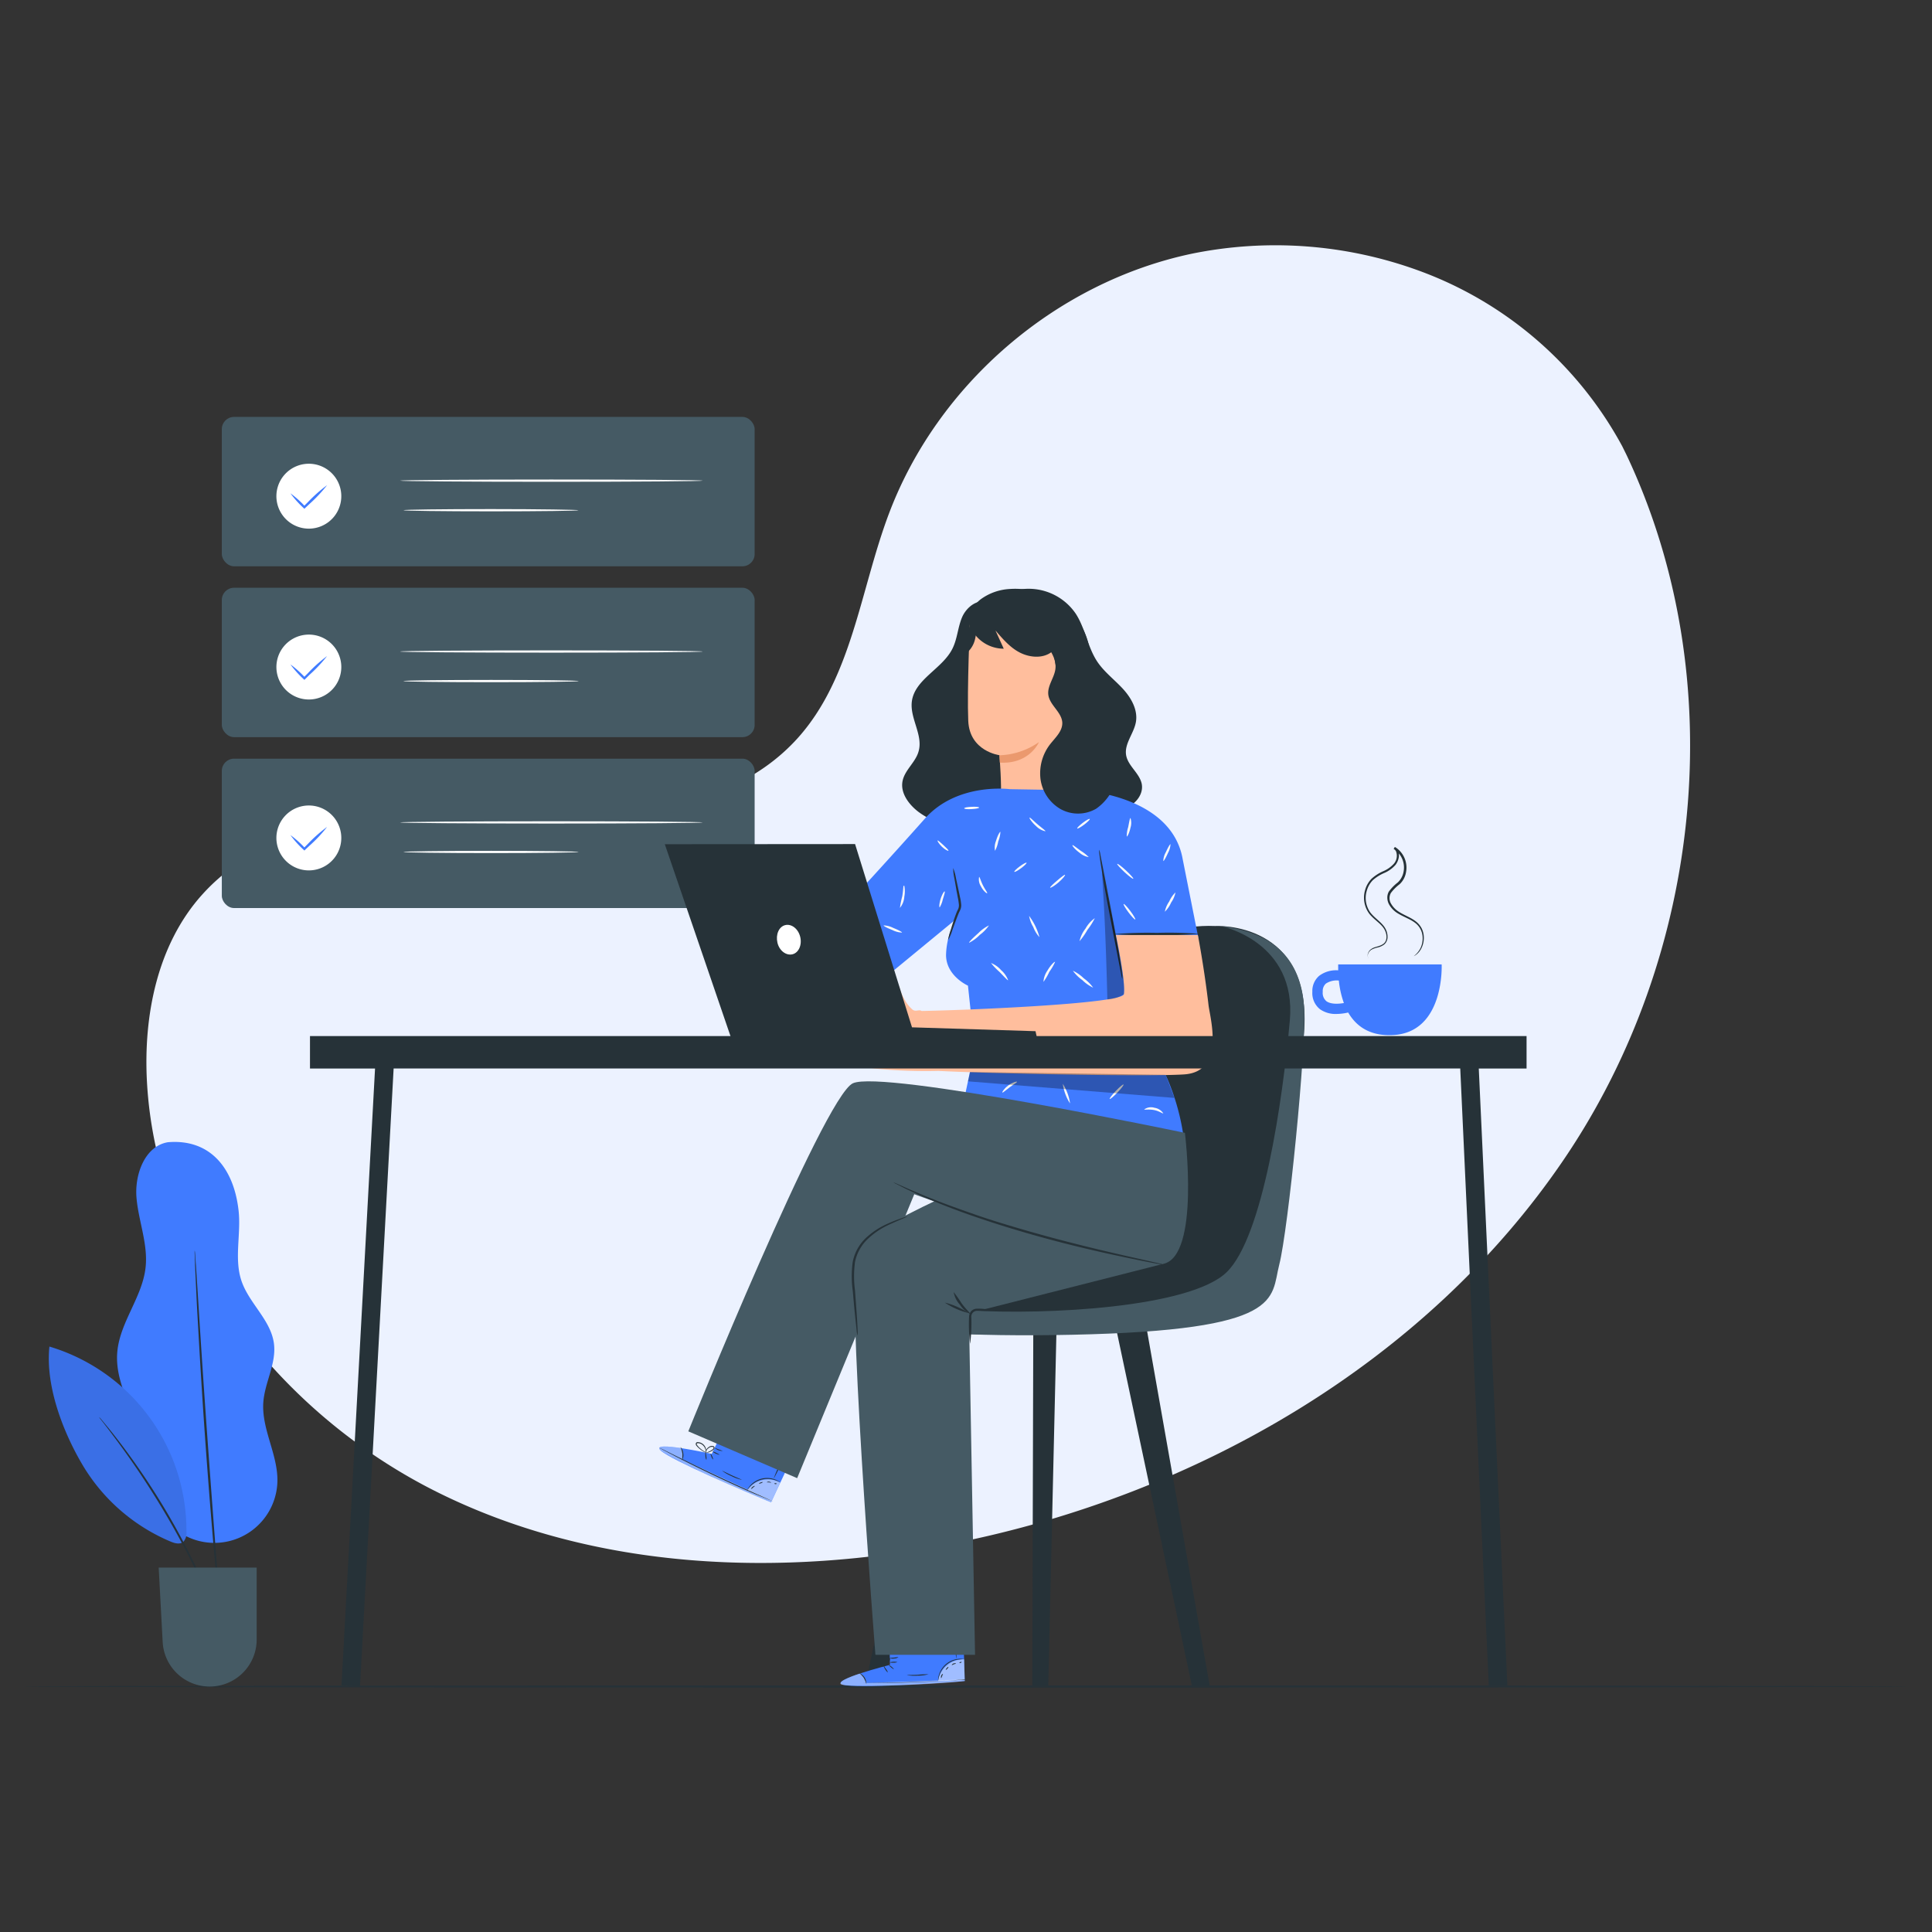 <svg xmlns="http://www.w3.org/2000/svg" xmlns:xlink="http://www.w3.org/1999/xlink" width="512" height="512" viewBox="0 0 512 512">
  <rect x="0" y="0" width="512" height="512" fill="#333333" stroke="none"/>
  <defs>
    <clipPath id="clip-how-do-we-work">
      <rect width="512" height="512"/>
    </clipPath>
  </defs>
  <g id="how-do-we-work" clip-path="url(#clip-how-do-we-work)">
    <g id="Working-pana" transform="translate(6 65)">
      <g id="freepik--background-simple--inject-4" transform="translate(32.8 0)">
        <path id="Path_515" data-name="Path 515" d="M455.436,168.509c27.8,59.151,20.019,132.14-16.592,186.213s-97.6,89.162-161.686,101.919c-45.7,9.132-94.971,7.3-136.776-13.42S65.709,380.865,63.2,334.285c-.941-17.591,2.788-36.274,14.535-49.414,18.741-20.983,50.751-21.715,78.868-20.856s60.115.209,79.007-20.681c14.477-16.057,16.6-39.341,24.237-59.569,12.966-34.391,44.267-61.254,80.227-68.853a110.889,110.889,0,0,1,60.243,4.5A100.351,100.351,0,0,1,454.2,165.988C454.646,166.906,455.087,167.766,455.436,168.509Z" transform="translate(-63.06 -112.671)" fill="#ecf2ff"/>
      </g>
      <g id="freepik--Floor--inject-4" transform="translate(0 381.65)">
        <path id="Path_516" data-name="Path 516" d="M534.83,441.452c0,.174-111.935.3-249.988.3s-250.012-.128-250.012-.3,111.912-.3,250.012-.3S534.83,441.289,534.83,441.452Z" transform="translate(-34.83 -441.15)" fill="#263238"/>
      </g>
      <g id="freepik--Plant--inject-4" transform="translate(6.939 237.623)">
        <path id="Path_517" data-name="Path 517" d="M69.884,317.26c-6.146.988-8.9,8.54-8.365,14.744s3.091,12.269,2.405,18.462c-.86,7.854-6.809,14.5-7.494,22.378-.813,9.295,5.809,17.533,7.715,26.653.953,4.438.825,9.121,2.475,13.35A16.7,16.7,0,0,0,98.861,407.1c.128-7.134-4.264-13.861-3.73-20.972.4-5.263,3.486-10.248,2.812-15.476-.79-6.228-6.553-10.643-8.586-16.58s-.081-12.479-.79-18.718c-1.255-11.189-7.494-19-18.683-18.09" transform="translate(-38.283 -317.189)" fill="#407bff"/>
        <path id="Path_518" data-name="Path 518" d="M40.962,363.882c-1.092,10.364,3.555,22.563,8.877,31.51a49.449,49.449,0,0,0,23.237,20.147c1.081.453,2.428.825,3.346.093a3.381,3.381,0,0,0,.848-2.661,50.925,50.925,0,0,0-36.285-49.1" transform="translate(-40.802 -309.632)" fill="#407bff"/>
        <g id="Group_1830" data-name="Group 1830" transform="translate(0 54.238)" opacity="0.1">
          <path id="Path_519" data-name="Path 519" d="M40.962,363.882c-1.092,10.364,3.555,22.563,8.877,31.51a49.449,49.449,0,0,0,23.237,20.147c1.081.453,2.428.825,3.346.093a3.381,3.381,0,0,0,.848-2.661,50.925,50.925,0,0,0-36.285-49.1" transform="translate(-40.802 -363.87)"/>
        </g>
        <path id="Path_520" data-name="Path 520" d="M84.277,434.613a2.532,2.532,0,0,1-.3-.569c-.186-.453-.442-1.011-.732-1.7-.627-1.487-1.557-3.613-2.742-6.239a212.65,212.65,0,0,0-10.294-19.926,223.663,223.663,0,0,0-12.316-18.753c-1.7-2.324-3.1-4.171-4.078-5.438L52.651,380.5c-.256-.337-.383-.523-.36-.534a3.88,3.88,0,0,1,.453.465l1.162,1.406c1.046,1.232,2.5,3.056,4.241,5.345a190.8,190.8,0,0,1,12.49,18.706A190.364,190.364,0,0,1,80.8,425.945c1.162,2.637,2.01,4.8,2.568,6.309L84.009,434a3.486,3.486,0,0,1,.267.616Z" transform="translate(-38.943 -307.026)" fill="#263238"/>
        <path id="Path_521" data-name="Path 521" d="M74.072,341.93a6.377,6.377,0,0,1,.116,1q.07,1.057.209,2.858c.163,2.533.4,6.111.674,10.457.558,8.877,1.348,21.123,2.324,34.659s1.894,25.77,2.579,34.635c.337,4.392.6,7.959.8,10.457.081,1.162.139,2.149.2,2.847a5.878,5.878,0,0,1,0,1,6.194,6.194,0,0,1-.151-.988c-.07-.7-.174-1.65-.3-2.847-.232-2.533-.569-6.1-.988-10.457-.79-8.853-1.8-21.1-2.754-34.635s-1.627-25.666-2.126-34.6c-.2-4.4-.372-7.982-.488-10.515,0-1.162-.07-2.161-.093-2.858a7.424,7.424,0,0,1,0-1.011Z" transform="translate(-35.419 -313.184)" fill="#263238"/>
        <path id="Path_522" data-name="Path 522" d="M65.86,414.28H91.828v19.066A12.455,12.455,0,0,1,79.373,445.8h0a12.467,12.467,0,0,1-12.455-11.793Z" transform="translate(-36.746 -301.472)" fill="#455a64"/>
      </g>
      <g id="freepik--Coffee--inject-4" transform="translate(341.777 159.454)">
        <path id="Path_523" data-name="Path 523" d="M330.828,279.709a7.471,7.471,0,0,1,5.019-1.441V276.7h27.42s.86,18.09-12.99,18.729c-6.2.29-9.748-2.486-11.781-5.984a14.244,14.244,0,0,1-3.114.383,7.122,7.122,0,0,1-4.31-1.22A5.426,5.426,0,0,1,329,283.962a5.287,5.287,0,0,1,1.824-4.252Zm1.882,6.727c1.162.871,3.265.744,4.647.5a24.739,24.739,0,0,1-1.336-5.96,5.205,5.205,0,0,0-3.427.8,2.649,2.649,0,0,0-.837,2.184,2.847,2.847,0,0,0,.953,2.475Z" transform="translate(-328.991 -245.574)" fill="#407bff"/>
        <path id="Path_524" data-name="Path 524" d="M334.276,279.387a1.383,1.383,0,0,1-.232-.685,2.126,2.126,0,0,1,1.162-1.65,6.406,6.406,0,0,1,1.452-.5,4.648,4.648,0,0,0,1.754-.79,2.614,2.614,0,0,0,.895-2.033,4.555,4.555,0,0,0-.685-2.393c-.941-1.522-2.637-2.486-3.834-4a6.623,6.623,0,0,1-.988-5.809,6.46,6.46,0,0,1,1.615-2.823,11.142,11.142,0,0,1,2.928-1.859,8.342,8.342,0,0,0,3.1-2.219,4.519,4.519,0,0,0,.813-1.836,3.067,3.067,0,0,0-.267-2.068,2.323,2.323,0,0,0-.755-.813l-.314.523a5.809,5.809,0,0,1,2.637,6.018,5.136,5.136,0,0,1-1.534,2.858,11.885,11.885,0,0,0-2.382,2.44,3.23,3.23,0,0,0-.395,1.7,3.73,3.73,0,0,0,.453,1.673,6.471,6.471,0,0,0,2.115,2.254c1.685,1.069,3.416,1.6,4.706,2.579a4.95,4.95,0,0,1,2.056,3.6,6.019,6.019,0,0,1-.546,3.172,6.252,6.252,0,0,1-1.778,2.126l.174-.081a3.713,3.713,0,0,0,.453-.3,4.88,4.88,0,0,0,1.359-1.638,6.158,6.158,0,0,0,.662-3.311,5.426,5.426,0,0,0-.569-2.068,5.531,5.531,0,0,0-1.557-1.836c-1.336-1.046-3.114-1.627-4.647-2.649a6.181,6.181,0,0,1-1.929-2.091,2.812,2.812,0,0,1,0-2.789,12.211,12.211,0,0,1,2.324-2.324,5.577,5.577,0,0,0,1.685-3.2,6.414,6.414,0,0,0-2.928-6.646l-.3.523a1.824,1.824,0,0,1,.558.593,3.265,3.265,0,0,1-.511,3.265,7.982,7.982,0,0,1-2.881,2.045,11.444,11.444,0,0,0-3.067,1.975,6.971,6.971,0,0,0-1.743,3.079,7.157,7.157,0,0,0,1.162,6.251c1.313,1.592,2.986,2.521,3.857,3.9s.953,3.125-.058,3.95-2.324.8-3.114,1.336a2.208,2.208,0,0,0-1.162,1.859,1.011,1.011,0,0,0,.2.546C334.218,279.352,334.264,279.387,334.276,279.387Z" transform="translate(-319.368 -249.91)" fill="#263238"/>
      </g>
      <g id="freepik--Tasks--inject-4" transform="translate(52.784 45.486)">
        <rect id="Rectangle_193" data-name="Rectangle 193" width="141.202" height="39.585" rx="3.23" transform="translate(0 0)" fill="#455a64"/>
        <path id="Path_525" data-name="Path 525" d="M108.012,176.488a8.6,8.6,0,1,1,1.845-6.322,8.6,8.6,0,0,1-1.845,6.322Z" transform="translate(-78.244 -150.091)" fill="#fff"/>
        <path id="Path_526" data-name="Path 526" d="M105.623,167.39a39.049,39.049,0,0,1-4.647,4.961l-1.162,1.092-.209.209-.209-.209a26.13,26.13,0,0,1-3.486-3.892,26.128,26.128,0,0,1,3.892,3.486h-.418l1.162-1.162a38.587,38.587,0,0,1,5.077-4.485Z" transform="translate(-77.726 -149.3)" fill="#407bff"/>
        <path id="Path_527" data-name="Path 527" d="M201.111,166.4c0,.163-17.951.3-40.1.3s-40.085-.139-40.085-.3,17.939-.3,40.085-.3S201.111,166.228,201.111,166.4Z" transform="translate(-73.676 -149.508)" fill="#fff"/>
        <path id="Path_528" data-name="Path 528" d="M168.1,173.142c0,.163-10.376.3-23.168.3s-23.237-.139-23.237-.3,10.375-.3,23.237-.3S168.1,173.026,168.1,173.142Z" transform="translate(-73.553 -148.417)" fill="#fff"/>
        <rect id="Rectangle_194" data-name="Rectangle 194" width="141.202" height="39.585" rx="3.23" transform="translate(0 45.278)" fill="#455a64"/>
        <path id="Path_529" data-name="Path 529" d="M108.012,215.458a8.6,8.6,0,1,1-1.325-12.1A8.6,8.6,0,0,1,108.012,215.458Z" transform="translate(-78.244 -143.782)" fill="#fff"/>
        <path id="Path_530" data-name="Path 530" d="M105.623,206.37a38.551,38.551,0,0,1-4.647,4.95l-1.162,1.162-.209.2-.209-.209a26.133,26.133,0,0,1-3.486-3.892,26.721,26.721,0,0,1,3.892,3.486h-.418l1.162-1.162a37.574,37.574,0,0,1,5.077-4.531Z" transform="translate(-77.726 -142.99)" fill="#407bff"/>
        <path id="Path_531" data-name="Path 531" d="M201.111,205.372c0,.174-17.951.3-40.1.3s-40.085-.128-40.085-.3,17.939-.3,40.085-.3S201.111,205.209,201.111,205.372Z" transform="translate(-73.676 -143.2)" fill="#fff"/>
        <path id="Path_532" data-name="Path 532" d="M168.1,212.112c0,.174-10.376.3-23.168.3s-23.237-.128-23.237-.3,10.375-.3,23.237-.3S168.1,211.949,168.1,212.112Z" transform="translate(-73.553 -142.109)" fill="#fff"/>
        <rect id="Rectangle_195" data-name="Rectangle 195" width="141.202" height="39.585" rx="3.23" transform="translate(0 90.568)" fill="#455a64"/>
        <path id="Path_533" data-name="Path 533" d="M108.012,254.438a8.6,8.6,0,1,1,1.845-6.322A8.6,8.6,0,0,1,108.012,254.438Z" transform="translate(-78.244 -137.473)" fill="#fff"/>
        <path id="Path_534" data-name="Path 534" d="M105.623,245.34a37.331,37.331,0,0,1-4.647,4.961l-1.162,1.092-.209.209-.209-.209A26.13,26.13,0,0,1,95.91,247.5a26.13,26.13,0,0,1,3.892,3.486h-.418l1.162-1.162a38.586,38.586,0,0,1,5.077-4.485Z" transform="translate(-77.726 -136.682)" fill="#407bff"/>
        <path id="Path_535" data-name="Path 535" d="M201.111,244.352c0,.163-17.951.3-40.1.3s-40.085-.139-40.085-.3,17.939-.3,40.085-.3S201.111,244.189,201.111,244.352Z" transform="translate(-73.676 -136.891)" fill="#fff"/>
        <path id="Path_536" data-name="Path 536" d="M168.1,251.092c0,.163-10.376.3-23.168.3s-23.237-.139-23.237-.3,10.375-.3,23.237-.3S168.1,250.929,168.1,251.092Z" transform="translate(-73.553 -135.8)" fill="#fff"/>
      </g>
      <g id="freepik--Character--inject-4" transform="translate(76.149 91.03)">
        <path id="Path_537" data-name="Path 537" d="M271.568,358.78l-2.219,96.005H265.12l.267-95.762Z" transform="translate(-73.702 -163.863)" fill="#263238"/>
        <path id="Path_538" data-name="Path 538" d="M283.84,357.86l20.588,97.074h4.717L292.008,357.86Z" transform="translate(-70.671 -164.012)" fill="#263238"/>
        <path id="Path_539" data-name="Path 539" d="M254.452,358.835l-22.784,96.005H226.95l20.67-96.4Z" transform="translate(-79.88 -163.918)" fill="#263238"/>
        <path id="Path_540" data-name="Path 540" d="M321.842,267.944s26.1-1.487,23.493,28.71-4.1,60.824-13.8,71.281-107.392,10.817-115.595,2.242,15.662-8.2,20.135-8.2,32.068,2.6,41.014-20.914S283.8,266.457,321.842,267.944Z" transform="translate(-81.939 -178.572)" fill="#263238"/>
        <path id="Path_541" data-name="Path 541" d="M323.5,268s19.949,4.09,18.09,24.969S334.5,350.4,324.8,359.718s-47.637,11.351-68.237,10.073c-23.865-1.5-38.923-6.042-38.923-6.042s-4.357,2.8-3.044,4.647,12.955,9.063,69.364,7.854,52.493-9.527,54.829-18.59,7.262-57.559,6.576-68.214S339.31,269.813,323.5,268Z" transform="translate(-81.92 -178.558)" fill="#455a64"/>
        <path id="Path_542" data-name="Path 542" d="M264.034,191.845a15.1,15.1,0,0,1,17.428,5.809c2.521,3.9,3.114,8.807,5.682,12.676,1.824,2.73,4.52,4.74,6.75,7.157s4.055,5.612,3.486,8.853c-.534,3.033-3.1,5.728-2.591,8.772.488,2.847,3.486,4.706,4.125,7.541.685,3.335-2.521,6.448-5.891,6.971s-6.716-.778-9.888-2.033-6.541-2.51-9.9-1.905c-3.892.709-6.878,3.764-10.283,5.809a21.285,21.285,0,0,1-23.237-1.383c-2.556-1.964-4.8-5.008-4.171-8.133.581-2.951,3.486-5,4.252-7.889,1.232-4.3-2.324-8.691-1.8-13.141.72-5.972,8.133-8.7,10.782-14.094,1.29-2.591,1.406-5.612,2.533-8.273s4.1-5.031,6.75-3.892" transform="translate(-78.506 -191.019)" fill="#263238"/>
        <path id="Path_543" data-name="Path 543" d="M259.1,246.014c.383-2.126-.3-11.073-.3-11.073s-7.924-1-8.273-9.1.465-26.723.465-26.723l14.6-6.971,12.781,14.523.244,39.26Z" transform="translate(-76.079 -190.836)" fill="#ffbe9d"/>
        <path id="Path_549" data-name="Path 549" d="M257.63,229.486A19.322,19.322,0,0,0,268.087,226s-2.463,5.9-10.364,5.426Z" transform="translate(-74.914 -185.357)" fill="#eb996e"/>
        <path id="Path_552" data-name="Path 552" d="M250.4,198.386a9.713,9.713,0,0,0,9.609,8.517l-2.2-4.833c1.952,2.266,3.974,4.647,6.658,5.949s6.181,1.51,8.458-.442c.744,1.987.732,4.183,1.417,6.181s2.324,10.271,4.369,9.946,3.288-8.609,3.776-10.457a17.2,17.2,0,0,0-3.8-15.023,20.623,20.623,0,0,0-16.963-7.157,14.372,14.372,0,0,0-7.878,2.777,10.98,10.98,0,0,0-3.869,6.193" transform="translate(-76.152 -191.018)" fill="#263238"/>
        <path id="Path_555" data-name="Path 555" d="M250.136,206.957a6.762,6.762,0,0,0,2.254-3.625,19.879,19.879,0,0,0,.523-4.311c0-.418,0-.964-.442-1.069s-.72.29-.906.651a13.942,13.942,0,0,0-1.429,8.772l.256-.244" transform="translate(-76.157 -189.9)" fill="#263238"/>
        <path id="Path_556" data-name="Path 556" d="M234.482,437.991l-.221-10.457L253.827,427l.476,15.279-1.162.116c-5.391.442-27.443,1.882-31.08.883C217.96,442.174,234.482,437.991,234.482,437.991Z" transform="translate(-80.778 -152.82)" fill="#407bff"/>
        <g id="Group_1831" data-name="Group 1831" transform="translate(166.427 283.723)" opacity="0.5">
          <path id="Path_557" data-name="Path 557" d="M243.61,441.007A6.774,6.774,0,0,1,246,436.766a6.53,6.53,0,0,1,4.531-1.545l.151,5.461Z" transform="translate(-243.61 -435.214)" fill="#fff"/>
        </g>
        <g id="Group_1832" data-name="Group 1832" transform="translate(140.538 287.506)" opacity="0.4">
          <path id="Path_558" data-name="Path 558" d="M226.431,438.47s-5.809,1.836-5.031,2.777,23.086.325,32.916-.813V440l-26.061.941S227.57,438.482,226.431,438.47Z" transform="translate(-221.328 -438.47)" fill="#fff"/>
        </g>
        <path id="Path_559" data-name="Path 559" d="M254.625,439.77h-.337l-.964.081-3.555.256c-3,.186-7.146.4-11.735.534s-8.737.151-11.747.128h0c3.009,0,7.157-.081,11.747-.209s8.726-.314,11.735-.453l3.555-.186h.964Z" transform="translate(-80.774 -150.753)" fill="#263238"/>
        <path id="Path_560" data-name="Path 560" d="M227.554,441.279a8.5,8.5,0,0,0-.72-1.685,7.4,7.4,0,0,0-1.243-1.325,3.149,3.149,0,0,1,1.964,3.009Z" transform="translate(-80.1 -150.996)" fill="#263238"/>
        <path id="Path_561" data-name="Path 561" d="M232.332,438.424a2.375,2.375,0,0,1-.639-.732c-.29-.442-.5-.825-.442-.871s.337.3.639.744a2.324,2.324,0,0,1,.442.86Z" transform="translate(-79.186 -151.231)" fill="#263238"/>
        <path id="Path_562" data-name="Path 562" d="M233.7,437.588c0,.058-.36-.139-.7-.441s-.593-.569-.558-.616.36.139.709.442S233.742,437.542,233.7,437.588Z" transform="translate(-78.992 -151.279)" fill="#263238"/>
        <path id="Path_563" data-name="Path 563" d="M234.625,435.842A2.242,2.242,0,0,1,233.6,436a2.613,2.613,0,0,1-1.022-.081,4.333,4.333,0,0,1,2.045-.081Z" transform="translate(-78.969 -151.403)" fill="#263238"/>
        <path id="Path_564" data-name="Path 564" d="M234.924,434.7a1.905,1.905,0,0,1-1.162.36,2.079,2.079,0,0,1-1.162-.116,6.3,6.3,0,0,1,1.162-.116,7.729,7.729,0,0,1,1.162-.128Z" transform="translate(-78.966 -151.574)" fill="#263238"/>
        <path id="Path_565" data-name="Path 565" d="M232.077,436.988a3.834,3.834,0,0,1-1.255,0,7.715,7.715,0,0,1-1.348-.256,3.934,3.934,0,0,1-.767-.29.72.72,0,0,1-.325-.383.5.5,0,0,1,.174-.511,2.324,2.324,0,0,1,2.87.569,2.254,2.254,0,0,1,.43.825.79.79,0,0,1,0,.349,3.613,3.613,0,0,0-.6-1.057,2.231,2.231,0,0,0-1.092-.674,1.987,1.987,0,0,0-1.5.139c-.186.163-.1.4.116.523a3.853,3.853,0,0,0,.72.279,8.531,8.531,0,0,0,1.3.3C231.6,436.965,232.077,436.942,232.077,436.988Z" transform="translate(-79.651 -151.48)" fill="#263238"/>
        <path id="Path_566" data-name="Path 566" d="M231.317,437.153a1.162,1.162,0,0,1-.174-.871,2.149,2.149,0,0,1,.314-.93,1.266,1.266,0,0,1,1.034-.662.5.5,0,0,1,.407.569,1.649,1.649,0,0,1-.2.569,3.882,3.882,0,0,1-.581.767,1.766,1.766,0,0,1-.7.534,8.1,8.1,0,0,0,.581-.639,5.5,5.5,0,0,0,.5-.767c.163-.279.267-.755,0-.8s-.627.3-.813.558a2.219,2.219,0,0,0-.337.825A3.634,3.634,0,0,0,231.317,437.153Z" transform="translate(-79.205 -151.576)" fill="#263238"/>
        <path id="Path_567" data-name="Path 567" d="M250.427,435.184s-.558,0-1.441.093a6.111,6.111,0,0,0-5.019,4.229c-.267.848-.29,1.406-.325,1.406s0-.139,0-.4a4.649,4.649,0,0,1,.186-1.057,5.973,5.973,0,0,1,1.894-2.974,6.065,6.065,0,0,1,3.253-1.371,4.706,4.706,0,0,1,1.081,0A1.242,1.242,0,0,1,250.427,435.184Z" transform="translate(-77.181 -151.512)" fill="#263238"/>
        <path id="Path_568" data-name="Path 568" d="M247.548,428.21a31.676,31.676,0,0,1,.279,4.02,32.6,32.6,0,0,1,0,4.02,34.144,34.144,0,0,1-.279-4.008,35.88,35.88,0,0,1,0-4.032Z" transform="translate(-76.555 -152.625)" fill="#263238"/>
        <path id="Path_569" data-name="Path 569" d="M242.246,438.613a10.189,10.189,0,0,1-2.847.36,11.189,11.189,0,0,1-2.87-.139c0-.07,1.29,0,2.858-.093A24.459,24.459,0,0,1,242.246,438.613Z" transform="translate(-78.329 -150.944)" fill="#263238"/>
        <path id="Path_570" data-name="Path 570" d="M244.826,438.521s-.093.267-.221.569-.186.558-.256.558-.1-.314,0-.651S244.779,438.475,244.826,438.521Z" transform="translate(-77.074 -150.957)" fill="#263238"/>
        <path id="Path_571" data-name="Path 571" d="M246.1,436.941a1.229,1.229,0,0,1-.267.453c-.2.209-.4.349-.441.3s.07-.244.267-.465S246,436.895,246.1,436.941Z" transform="translate(-76.897 -151.213)" fill="#263238"/>
        <path id="Path_572" data-name="Path 572" d="M247.863,436.195c0,.07-.267.07-.558.174s-.488.279-.534.232.1-.325.453-.453S247.887,436.136,247.863,436.195Z" transform="translate(-76.673 -151.349)" fill="#263238"/>
        <path id="Path_573" data-name="Path 573" d="M249.081,435.817c0,.058-.081.163-.244.232s-.314.07-.337,0,.081-.163.244-.232S249.081,435.759,249.081,435.817Z" transform="translate(-76.392 -151.401)" fill="#263238"/>
        <path id="Path_574" data-name="Path 574" d="M193.941,389.661l4.531-9.411,17.7,8.389-6.495,13.838-1.162-.453c-5.008-2.033-25.329-10.736-28.117-13.269C177.3,385.932,193.941,389.661,193.941,389.661Z" transform="translate(-87.478 -160.388)" fill="#407bff"/>
        <g id="Group_1833" data-name="Group 1833" transform="translate(115.839 236.036)" opacity="0.5">
          <path id="Path_575" data-name="Path 575" d="M200.07,397.04a6.808,6.808,0,0,1,4.043-2.7,6.6,6.6,0,0,1,4.74.674l-2.324,4.95Z" transform="translate(-200.07 -394.17)" fill="#fff"/>
        </g>
        <g id="Group_1834" data-name="Group 1834" transform="translate(92.454 227.324)" opacity="0.4">
          <path id="Path_576" data-name="Path 576" d="M185.691,387.053s-5.984-.976-5.74.2,20.437,10.736,29.721,14.175l.163-.407-23.656-10.956S186.7,387.587,185.691,387.053Z" transform="translate(-179.944 -386.672)" fill="#fff"/>
        </g>
        <path id="Path_577" data-name="Path 577" d="M210.1,401.106a1.08,1.08,0,0,1-.314-.1l-.906-.36-3.323-1.383c-2.765-1.162-6.553-2.881-10.712-4.845s-7.866-3.811-10.527-5.194l-3.16-1.65-.848-.465-.29-.186.314.139.871.418,3.184,1.592c2.7,1.336,6.414,3.172,10.561,5.135s7.924,3.672,10.678,4.891l3.242,1.452.883.407Z" transform="translate(-87.477 -159.308)" fill="#263238"/>
        <path id="Path_578" data-name="Path 578" d="M185.253,390.337a8.064,8.064,0,0,0,.128-1.812,8.832,8.832,0,0,0-.511-1.754,2.719,2.719,0,0,1,.744,1.731,2.58,2.58,0,0,1-.36,1.836Z" transform="translate(-86.692 -159.333)" fill="#263238"/>
        <path id="Path_579" data-name="Path 579" d="M190.809,389.957a1.978,1.978,0,0,1-.232-.941c-.058-.523-.07-.964,0-.976a2.323,2.323,0,0,1,.232.941C190.879,389.516,190.879,389.945,190.809,389.957Z" transform="translate(-85.776 -159.127)" fill="#263238"/>
        <path id="Path_580" data-name="Path 580" d="M192.4,389.831a1.842,1.842,0,0,1-.43-.709c-.186-.418-.267-.778-.2-.8s.244.29.418.709S192.459,389.807,192.4,389.831Z" transform="translate(-85.578 -159.082)" fill="#263238"/>
        <path id="Path_581" data-name="Path 581" d="M194.029,388.668a4.421,4.421,0,0,1-1.859-.848,2.324,2.324,0,0,1,.976.314C193.669,388.378,194.064,388.61,194.029,388.668Z" transform="translate(-85.51 -159.163)" fill="#263238"/>
        <path id="Path_582" data-name="Path 582" d="M194.823,387.787a2.975,2.975,0,0,1-2.173-.837q1.085.422,2.173.837Z" transform="translate(-85.432 -159.303)" fill="#263238"/>
        <path id="Path_583" data-name="Path 583" d="M191.288,388.518a3.635,3.635,0,0,1-1.162-.546,7.632,7.632,0,0,1-1.092-.837,4.912,4.912,0,0,1-.558-.616.674.674,0,0,1-.1-.488.465.465,0,0,1,.383-.372,2.324,2.324,0,0,1,2.324,2.765c0,.209-.1.325-.116.314a3.369,3.369,0,0,0-.058-1.162,2.324,2.324,0,0,0-.674-1.092,1.906,1.906,0,0,0-1.394-.546c-.244,0-.279.29-.128.5a3.986,3.986,0,0,0,.5.581,8.769,8.769,0,0,0,1.034.86C190.869,388.274,191.311,388.483,191.288,388.518Z" transform="translate(-86.127 -159.512)" fill="#263238"/>
        <path id="Path_584" data-name="Path 584" d="M190.611,388.3a1.232,1.232,0,0,1,.232-.86,2.232,2.232,0,0,1,.709-.685,1.266,1.266,0,0,1,1.22-.128.511.511,0,0,1,.1.7,1.406,1.406,0,0,1-.43.407,3.846,3.846,0,0,1-.871.441,1.929,1.929,0,0,1-.86.151,6.986,6.986,0,0,0,.8-.314,4.425,4.425,0,0,0,.8-.453c.267-.163.581-.546.314-.732a1.162,1.162,0,0,0-.976.128,2.417,2.417,0,0,0-.674.581A3.7,3.7,0,0,0,190.611,388.3Z" transform="translate(-85.764 -159.373)" fill="#263238"/>
        <path id="Path_585" data-name="Path 585" d="M208.774,394.978a6.937,6.937,0,0,0-1.325-.569,6.135,6.135,0,0,0-6.379,1.5c-.639.627-.906,1.162-.941,1.1a1.22,1.22,0,0,1,.174-.36,5.334,5.334,0,0,1,.639-.86,5.972,5.972,0,0,1,6.565-1.545,5.032,5.032,0,0,1,.953.488C208.681,394.873,208.786,394.966,208.774,394.978Z" transform="translate(-84.222 -158.187)" fill="#263238"/>
        <path id="Path_586" data-name="Path 586" d="M209.466,387.74a34.251,34.251,0,0,1-1.569,3.706,34.69,34.69,0,0,1-1.778,3.6,34.246,34.246,0,0,1,1.568-3.706A32.014,32.014,0,0,1,209.466,387.74Z" transform="translate(-83.252 -159.176)" fill="#263238"/>
        <path id="Path_587" data-name="Path 587" d="M199.574,394.584a10.913,10.913,0,0,1-2.7-.964,11.618,11.618,0,0,1-2.5-1.429c0-.058,1.162.558,2.591,1.22S199.6,394.526,199.574,394.584Z" transform="translate(-85.152 -158.456)" fill="#263238"/>
        <path id="Path_588" data-name="Path 588" d="M201.972,395.663c0,.07-.209.2-.453.407s-.418.418-.476.383,0-.325.325-.558S201.961,395.6,201.972,395.663Z" transform="translate(-84.077 -157.896)" fill="#263238"/>
        <path id="Path_589" data-name="Path 589" d="M203.768,394.794c0,.07-.186.2-.453.29s-.511.139-.534.07.186-.186.453-.29S203.745,394.736,203.768,394.794Z" transform="translate(-83.793 -158.039)" fill="#263238"/>
        <path id="Path_590" data-name="Path 590" d="M205.7,394.96a3.97,3.97,0,0,0-.581-.093,4.222,4.222,0,0,0-.581,0,.732.732,0,0,1,.616-.186C205.539,394.727,205.749,394.913,205.7,394.96Z" transform="translate(-83.508 -158.053)" fill="#263238"/>
        <path id="Path_591" data-name="Path 591" d="M206.918,395.181a.575.575,0,0,1-.325.093c-.174-.012-.314-.081-.3-.139s.151-.116.314-.1S206.918,395.112,206.918,395.181Z" transform="translate(-83.225 -157.996)" fill="#263238"/>
        <path id="Path_592" data-name="Path 592" d="M315.861,276.173,311.7,255.259c-3.021-17.033-26.955-18.195-26.955-18.195L265.9,236.75s-13.942-1.871-22.529,7.819c-8.888,10.027-19.822,21.89-19.822,21.89l8.342,21,19.752-16.266a20.24,20.24,0,0,0-2.649,9.492c0,5.565,5.809,8.133,5.809,8.133l1.8,16.882L250.8,333.035l61.358-2.463a61,61,0,0,0-9.074-25.782l1.162-28.617Z" transform="translate(-80.431 -183.64)" fill="#407bff"/>
        <path id="Path_593" data-name="Path 593" d="M280.37,250.53a5.446,5.446,0,0,1,.325,1.336c.2.988.43,2.208.72,3.66.627,3.23,1.441,7.436,2.324,12.083s1.673,9.016,2.161,12.13c.256,1.557.43,2.823.534,3.695a5.555,5.555,0,0,1,.081,1.371,6.215,6.215,0,0,1-.314-1.336c-.2-.988-.442-2.208-.72-3.66-.627-3.23-1.441-7.436-2.324-12.083s-1.673-9-2.161-12.13c-.256-1.557-.43-2.812-.534-3.695a7.066,7.066,0,0,1-.093-1.371Z" transform="translate(-71.234 -181.386)" fill="#263238"/>
        <path id="Path_594" data-name="Path 594" d="M306.47,269.762a103.671,103.671,0,0,1-11.34.349,106.722,106.722,0,0,1-11.34-.267,105.635,105.635,0,0,1,11.34-.337,108.791,108.791,0,0,1,11.34.256Z" transform="translate(-70.679 -178.322)" fill="#263238"/>
        <path id="Path_595" data-name="Path 595" d="M319.225,288.59C318.063,278.575,316.4,270,316.4,270H294.675s2.7,12.781,2.1,15.685c-.534,2.568-42.629,4.264-53.6,4.438-.662-.488-1.6.337-2.452-.407a8.981,8.981,0,0,1-1.871-2.324,14.069,14.069,0,0,1-1.5-3.393,1.162,1.162,0,0,0-2.08-.476c-.441.941.058,4.067,2.138,7.087s-3.381,1.452-5.379.918-8.273-1.894-8.912-1.394c-.953.732-.36,1.905,1.65,2.393s7.947,2.324,7.622,3.486-10.457-1.824-10.457-1.824-2.068-.964-2.486.256c-.744,2.208,10.259,4.438,11.317,4.647.732.139.418,1.313-.36,1.162s-10.062-3.1-10.84-.86c-.6,1.72,9.039,1.929,10.631,3.625s-7.3-.918-7.808.744c-.186.627,3.486.906,8.83,1.661a137.569,137.569,0,0,0,16.44.581c12.327.674,55.921,1.58,65.227.918C323.721,306.1,319.643,292.076,319.225,288.59Z" transform="translate(-81.099 -178.234)" fill="#ffbe9d"/>
        <path id="Path_596" data-name="Path 596" d="M245.9,273.834a17.428,17.428,0,0,1,.744-2.812c.256-.871.569-1.894.964-3.021.2-.558.418-1.162.662-1.754.139-.325.314-.6.4-.871a2.592,2.592,0,0,0,.116-.906,15.782,15.782,0,0,0-.29-1.929c-.116-.627-.232-1.232-.349-1.824-.186-1.162-.372-2.161-.534-3.114a14.137,14.137,0,0,1-.349-2.893,13.524,13.524,0,0,1,.767,2.812c.209.941.43,1.975.662,3.079l.383,1.836a12.776,12.776,0,0,1,.314,2.022,2.986,2.986,0,0,1-.151,1.1,8.77,8.77,0,0,1-.418.918c-.244.581-.476,1.162-.686,1.72-.383,1.057-.755,2.045-1.081,2.951A11.767,11.767,0,0,1,245.9,273.834Z" transform="translate(-76.813 -180.709)" fill="#263238"/>
        <path id="Path_597" data-name="Path 597" d="M267.827,203c1.673,2.161,3.486,4.647,3.125,7.355-.29,2.324-2.184,4.473-1.871,6.843.372,2.73,3.486,4.52,3.695,7.273.128,2.324-1.836,4.043-3.218,5.809a12.571,12.571,0,0,0-2.544,9.295,10.863,10.863,0,0,0,5.31,7.889,9.562,9.562,0,0,0,9.423-.093,13.326,13.326,0,0,0,5.194-7.285c1.3-3.741,1.65-8.133-.569-11.433-.906-1.325-2.219-2.463-2.51-4.043-.372-2,1.046-3.881,1.266-5.9.3-2.707-1.569-5.182-3.637-6.971s-4.508-3.207-6.053-5.449" transform="translate(-73.411 -189.08)" fill="#263238"/>
        <g id="Group_1835" data-name="Group 1835" transform="translate(209.869 74.802)" opacity="0.3">
          <path id="Path_598" data-name="Path 598" d="M281,255.4c.755,11.619,1.162,22.366,1.441,34.02a8.877,8.877,0,0,0,4.369-1.371C287.4,283.076,283.637,267.937,281,255.4Z" transform="translate(-281 -255.4)"/>
        </g>
        <path id="Path_599" data-name="Path 599" d="M256.631,251.49a4.648,4.648,0,0,1,.267-2.637c.4-1.417,1.011-2.452,1.162-2.382a7.865,7.865,0,0,1-.581,2.544,8.319,8.319,0,0,1-.848,2.475Z" transform="translate(-75.089 -182.044)" fill="#fafafa"/>
        <path id="Path_600" data-name="Path 600" d="M246.4,251.137c-.093.139-.918-.267-1.72-1.034s-1.266-1.569-1.162-1.661.778.5,1.545,1.22S246.485,251,246.4,251.137Z" transform="translate(-77.2 -181.726)" fill="#fafafa"/>
        <path id="Path_601" data-name="Path 601" d="M236,259.1a.852.852,0,0,1-.174-.314h.267a7.645,7.645,0,0,1,0,2.87,5.217,5.217,0,0,1-1.162,2.963,23.45,23.45,0,0,1,.616-3.067c.209-1.162.256-2.254.325-2.754h.267C236.069,259.034,236.045,259.092,236,259.1Z" transform="translate(-78.589 -180.049)" fill="#fafafa"/>
        <path id="Path_602" data-name="Path 602" d="M236.079,269.705a6.1,6.1,0,0,1-2.544-.674c-1.348-.523-2.393-1.069-2.324-1.232a6.089,6.089,0,0,1,2.556.674C235.091,269,236.137,269.543,236.079,269.705Z" transform="translate(-79.191 -178.591)" fill="#fafafa"/>
        <path id="Path_603" data-name="Path 603" d="M244.013,264.28c-.163,0-.139-1.046.244-2.242s.918-2.056,1.069-1.987-.139,1.011-.5,2.161A6.891,6.891,0,0,1,244.013,264.28Z" transform="translate(-77.134 -179.846)" fill="#fafafa"/>
        <path id="Path_604" data-name="Path 604" d="M253.55,240.961c0,.163-.871.337-1.964.4s-1.975,0-1.987-.209.871-.349,1.964-.4S253.55,240.787,253.55,240.961Z" transform="translate(-76.214 -182.971)" fill="#fafafa"/>
        <path id="Path_605" data-name="Path 605" d="M255.137,261.062c-.1.116-1.046-.581-1.673-1.859A3.335,3.335,0,0,1,253,256.74c.174,0,.418,1.034,1,2.2S255.265,260.934,255.137,261.062Z" transform="translate(-75.674 -180.381)" fill="#fafafa"/>
        <path id="Path_606" data-name="Path 606" d="M273.141,256.272c.116.116-.616,1.046-1.72,2s-2.138,1.534-2.231,1.394.755-.929,1.836-1.859S273.025,256.156,273.141,256.272Z" transform="translate(-73.044 -180.459)" fill="#fafafa"/>
        <path id="Path_607" data-name="Path 607" d="M264.263,253.513c.093.139-.546.778-1.441,1.441s-1.708,1.1-1.8.964.546-.778,1.441-1.441S264.158,253.385,264.263,253.513Z" transform="translate(-74.367 -180.907)" fill="#fafafa"/>
        <path id="Path_608" data-name="Path 608" d="M268.708,246.834a4.8,4.8,0,0,1-2.475-1.371c-1.162-1.034-1.871-2.149-1.731-2.242s.976.8,2.126,1.778S268.79,246.683,268.708,246.834Z" transform="translate(-73.804 -182.57)" fill="#fafafa"/>
        <path id="Path_609" data-name="Path 609" d="M278.694,243.534c.093.128-.558.8-1.476,1.487s-1.743,1.162-1.847,1.022.558-.8,1.476-1.5S278.59,243.394,278.694,243.534Z" transform="translate(-72.044 -182.523)" fill="#fafafa"/>
        <path id="Path_610" data-name="Path 610" d="M286.67,248.213a7.529,7.529,0,0,1,.372-2.475c.267-1.336.441-2.44.616-2.428a4.288,4.288,0,0,1,0,2.545C287.367,247.249,286.821,248.271,286.67,248.213Z" transform="translate(-70.213 -182.555)" fill="#fafafa"/>
        <path id="Path_611" data-name="Path 611" d="M288.755,257.71c-.116.116-1.162-.662-2.324-1.754s-2.056-2.068-1.94-2.184,1.162.651,2.324,1.743S288.872,257.583,288.755,257.71Z" transform="translate(-70.568 -180.863)" fill="#fafafa"/>
        <path id="Path_612" data-name="Path 612" d="M295.005,253.729a4.938,4.938,0,0,1,.674-2.324c.523-1.162,1.081-2.184,1.232-2.115a5.287,5.287,0,0,1-.674,2.324C295.7,252.846,295.145,253.8,295.005,253.729Z" transform="translate(-68.87 -181.587)" fill="#fafafa"/>
        <path id="Path_613" data-name="Path 613" d="M295.35,265.392a7.261,7.261,0,0,1,1.162-2.707,7.518,7.518,0,0,1,1.661-2.405,7.169,7.169,0,0,1-1.162,2.7A7.5,7.5,0,0,1,295.35,265.392Z" transform="translate(-68.808 -179.808)" fill="#fafafa"/>
        <path id="Path_614" data-name="Path 614" d="M289.043,267.023c-.139.1-.93-.732-1.789-1.871s-1.429-2.126-1.3-2.231.941.732,1.789,1.871S289.171,266.918,289.043,267.023Z" transform="translate(-70.332 -179.382)" fill="#fafafa"/>
        <path id="Path_615" data-name="Path 615" d="M275.89,272.25a8.562,8.562,0,0,1,1.592-3.346,8.423,8.423,0,0,1,2.463-2.754,17.792,17.792,0,0,1-1.952,3.091,18.131,18.131,0,0,1-2.1,3.009Z" transform="translate(-71.958 -178.858)" fill="#fafafa"/>
        <path id="Path_616" data-name="Path 616" d="M267.132,271.265a8.377,8.377,0,0,1-1.638-2.684,8.505,8.505,0,0,1-1.1-2.951,16.58,16.58,0,0,1,2.742,5.635Z" transform="translate(-73.82 -178.942)" fill="#fafafa"/>
        <path id="Path_617" data-name="Path 617" d="M255.974,267.8a10.515,10.515,0,0,1-2.44,2.521,10.34,10.34,0,0,1-2.823,2.08c-.116-.128.976-1.255,2.428-2.533a10.2,10.2,0,0,1,2.835-2.068Z" transform="translate(-76.035 -178.591)" fill="#fafafa"/>
        <path id="Path_618" data-name="Path 618" d="M260.244,280.935c-.139.1-1.092-.976-2.324-2.231a17.49,17.49,0,0,1-2.219-2.324,6.867,6.867,0,0,1,2.672,1.882,6.727,6.727,0,0,1,1.871,2.672Z" transform="translate(-75.227 -177.202)" fill="#fafafa"/>
        <path id="Path_619" data-name="Path 619" d="M267.67,281.419a5.81,5.81,0,0,1,1.034-2.963c.871-1.51,1.929-2.486,2.045-2.324a14.5,14.5,0,0,1-1.534,2.637A14.871,14.871,0,0,1,267.67,281.419Z" transform="translate(-73.289 -177.245)" fill="#fafafa"/>
        <path id="Path_620" data-name="Path 620" d="M279.748,282.625a10.34,10.34,0,0,1-2.87-2.01,10.62,10.62,0,0,1-2.5-2.475,10.364,10.364,0,0,1,2.881,2.01A10.562,10.562,0,0,1,279.748,282.625Z" transform="translate(-72.203 -176.917)" fill="#fafafa"/>
        <path id="Path_621" data-name="Path 621" d="M278.6,252.662a4.857,4.857,0,0,1-2.452-1.162c-1.232-.895-1.987-1.882-1.871-2s1.046.651,2.231,1.51A11.381,11.381,0,0,1,278.6,252.662Z" transform="translate(-72.22 -181.554)" fill="#fafafa"/>
        <path id="Path_622" data-name="Path 622" d="M262.171,303.475c.07.163-.871.662-1.917,1.441s-1.824,1.51-1.952,1.406.465-1.069,1.592-1.894S262.125,303.324,262.171,303.475Z" transform="translate(-74.808 -172.822)" fill="#fafafa"/>
        <path id="Path_623" data-name="Path 623" d="M274,309.134a12.7,12.7,0,0,1-1.917-5.194A12.874,12.874,0,0,1,274,309.134Z" transform="translate(-72.575 -172.74)" fill="#fafafa"/>
        <path id="Path_624" data-name="Path 624" d="M286.442,304.091c.128.116-.6,1.069-1.615,2.126s-1.929,1.824-2.045,1.708.6-1.069,1.615-2.126S286.325,303.987,286.442,304.091Z" transform="translate(-70.845 -172.718)" fill="#fafafa"/>
        <path id="Path_625" data-name="Path 625" d="M295.706,310.9c-.128.128-1.069-.616-2.463-.883s-2.545,0-2.6-.151a3.079,3.079,0,0,1,2.73-.442A3.326,3.326,0,0,1,295.706,310.9Z" transform="translate(-69.571 -171.877)" fill="#fafafa"/>
        <path id="Path_626" data-name="Path 626" d="M318.265,317.023s-80.239-16.812-88.012-13.129-43.593,92.229-43.593,92.229l28.849,12.409,31.034-75.243s56.177,20.519,65.994,18.451S318.265,317.023,318.265,317.023Z" transform="translate(-86.402 -172.833)" fill="#455a64"/>
        <path id="Path_627" data-name="Path 627" d="M276.263,319.18c-1.22.407-47.637,19.5-50.913,25.619s4.764,107.984,4.764,107.984h26.4l-1.627-90.521L306.4,349.18Z" transform="translate(-80.266 -170.274)" fill="#455a64"/>
        <path id="Path_628" data-name="Path 628" d="M305.229,348.252a4.511,4.511,0,0,1-.755-.093l-2.161-.383c-1.871-.349-4.578-.883-7.912-1.592-6.658-1.406-15.836-3.486-25.828-6.4-5-1.441-9.713-2.951-13.942-4.415s-8.052-2.928-11.177-4.264c-1.58-.639-2.986-1.278-4.218-1.836s-2.324-1.034-3.149-1.476l-1.952-.988a3.652,3.652,0,0,1-.674-.383,4.863,4.863,0,0,1,.72.279l2.01.883c.86.4,1.929.86,3.172,1.383s2.661,1.162,4.241,1.743c3.149,1.29,6.971,2.649,11.212,4.136s8.97,2.916,13.942,4.357c9.98,2.87,19.124,5.054,25.759,6.565l7.866,1.778,2.138.488a3.654,3.654,0,0,1,.709.221Z" transform="translate(-78.826 -169.102)" fill="#263238"/>
        <path id="Path_629" data-name="Path 629" d="M225.462,365.771a8.041,8.041,0,0,1-.244-1.522c-.116-1.1-.267-2.51-.442-4.183s-.36-3.892-.569-6.193a27.8,27.8,0,0,1,0-7.68,11.9,11.9,0,0,1,3.846-6.634,20.264,20.264,0,0,1,5.287-3.4,40.913,40.913,0,0,1,3.916-1.545,7.771,7.771,0,0,1,1.487-.43c0,.1-2.045.837-5.217,2.324a20.322,20.322,0,0,0-5.089,3.416,11.619,11.619,0,0,0-3.637,6.344,29.1,29.1,0,0,0,0,7.517c.174,2.324.325,4.4.453,6.2s.186,3.091.244,4.194a7.19,7.19,0,0,1-.035,1.592Z" transform="translate(-80.367 -167.845)" fill="#263238"/>
        <path id="Path_630" data-name="Path 630" d="M245.18,353.84a19.5,19.5,0,0,1,6.251,2.754,19.752,19.752,0,0,1-6.251-2.754Z" transform="translate(-76.929 -164.663)" fill="#263238"/>
        <path id="Path_631" data-name="Path 631" d="M247.19,351.44a35.013,35.013,0,0,1,2.1,2.974c1.162,1.592,2.405,2.7,2.324,2.835a6.82,6.82,0,0,1-2.777-2.475,6.681,6.681,0,0,1-1.65-3.335Z" transform="translate(-76.604 -165.052)" fill="#263238"/>
        <path id="Path_632" data-name="Path 632" d="M256.76,355a.949.949,0,0,1-.407.418,3.1,3.1,0,0,1-1.534.36,17.89,17.89,0,0,0-2.2.058,1.545,1.545,0,0,0-1.313,1.673,42.083,42.083,0,0,1-.325,7.053,40.935,40.935,0,0,1-.279-7.087,2.58,2.58,0,0,1,.5-1.5,2.126,2.126,0,0,1,1.324-.7,13.84,13.84,0,0,1,2.324.07A3.846,3.846,0,0,0,256.76,355Z" transform="translate(-76.042 -164.475)" fill="#263238"/>
        <path id="Path_633" data-name="Path 633" d="M250.46,303.715l54.689,4.392-2.335-6.123-51.82-.744Z" transform="translate(-76.075 -173.178)" opacity="0.3"/>
        <path id="Path_634" data-name="Path 634" d="M422.778,293.04H100.37v8.6h17.242L108.724,465.16l4.9.267,8.912-163.789H405.2L412.774,465.3H417.7l-7.587-163.661h12.664Z" transform="translate(-100.37 -174.505)" fill="#263238"/>
        <path id="Path_635" data-name="Path 635" d="M181.3,249.285l17.881,52.238H280.14l-.6-2.684-32.73-1.022L231.725,249.25Z" transform="translate(-87.27 -181.593)" fill="#263238"/>
        <path id="Path_636" data-name="Path 636" d="M213.04,270.829c.534,2.149-.383,4.241-2.045,4.647s-3.486-.93-3.985-3.079.383-4.229,2.045-4.647S212.505,268.692,213.04,270.829Z" transform="translate(-83.131 -178.611)" fill="#fff"/>
      </g>
    </g>
  </g>
</svg>
